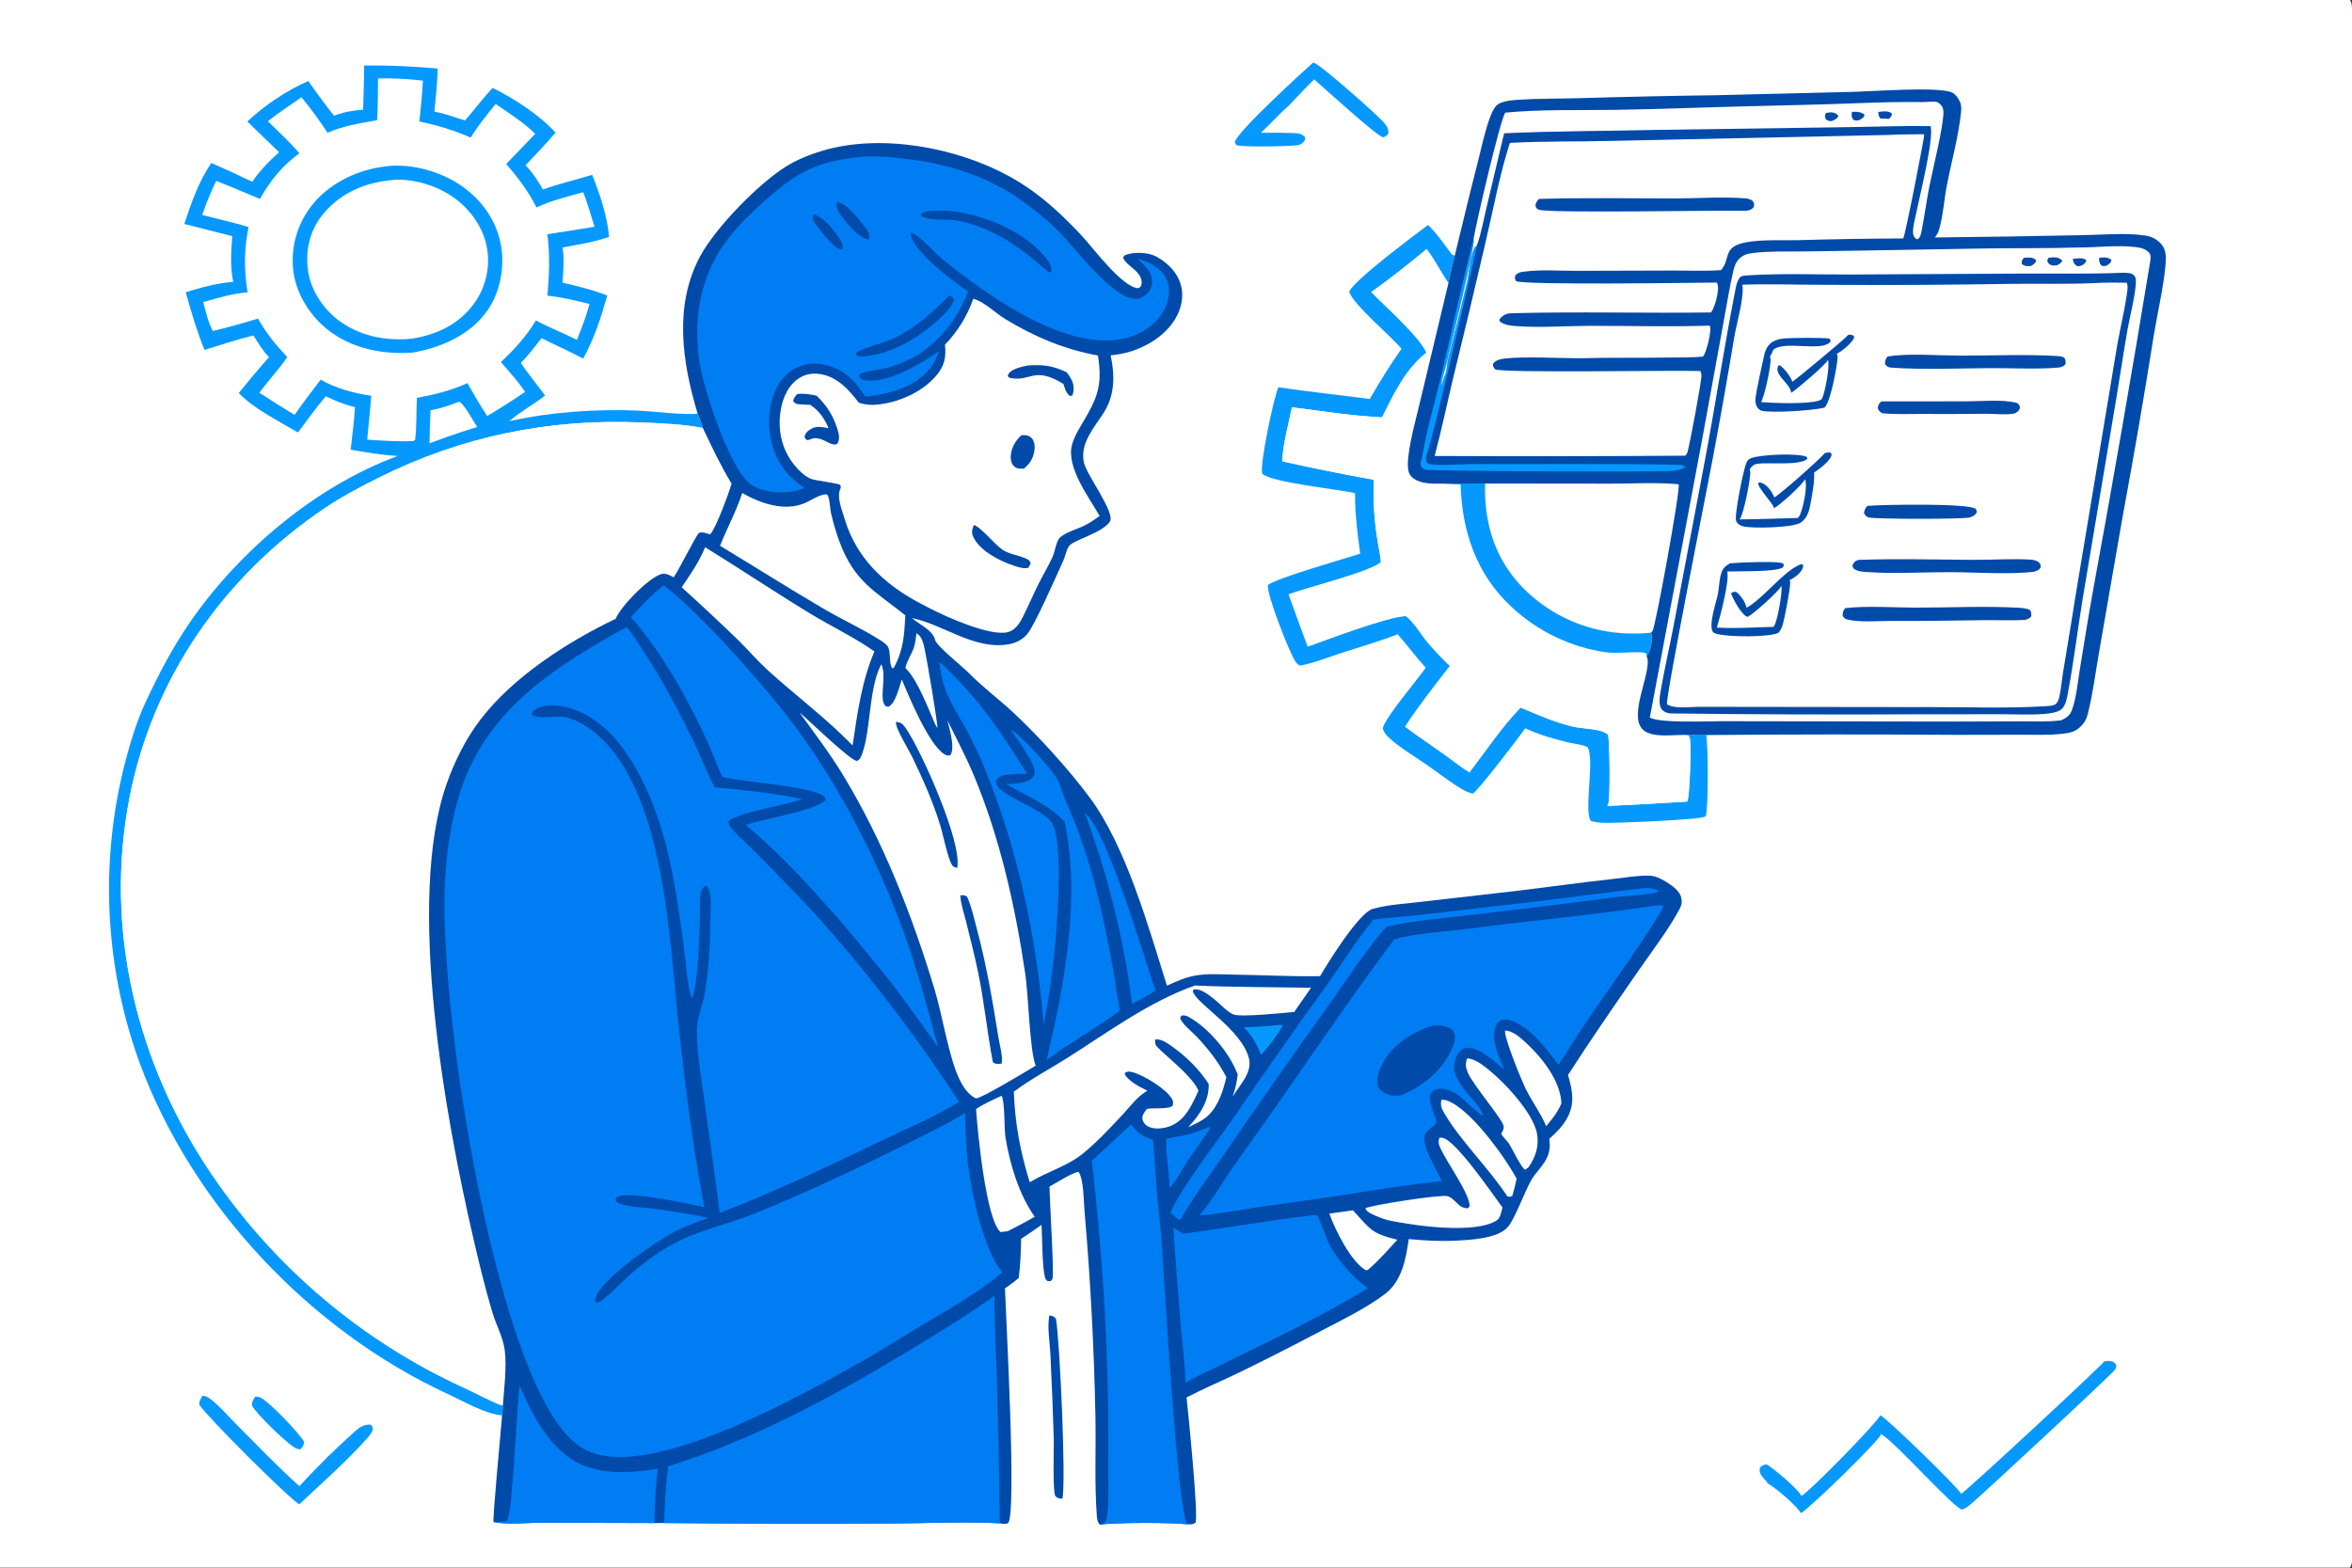 <svg height="1437" width="2155" xmlns:xlink="http://www.w3.org/1999/xlink" xmlns="http://www.w3.org/2000/svg">
	<rect width="100%" height="100%" fill="#333333" stroke="none"/>
	<path d="M0 0L1534.69 0C1535.54 1.344 1535.84 2.508 1535.91 4.092C1536.57 18.507 1536 33.162 1536 47.604L1536.01 132.471L1536.01 391.421L1536.01 865.91L1536 981.169C1536 989.131 1537.19 1015.2 1535.79 1021.39C1535.57 1022.35 1535.21 1023.17 1534.69 1024L0 1024L0 0Z" transform="scale(1.403 1.403)" fill="white"></path>
	<path d="M166.731 912.216C167.794 912.289 168.912 912.395 169.912 912.788C175.112 914.832 195.924 936.512 198.564 941.807C198.474 944.12 197.622 944.85 196.334 946.638C195.518 946.64 194.778 946.604 193.995 946.344C188.919 944.655 166.75 922.985 164.457 917.879C164.523 915.277 165.365 914.358 166.731 912.216Z" transform="scale(1.403 1.403)" fill="#0599FF"></path>
	<path d="M685.301 859.153C687.437 859.706 688.138 859.627 689.591 861.356C692.141 875.586 696.281 968.791 693.816 978.899C693.415 978.886 692.833 978.881 692.408 978.827C691.235 978.679 689.864 978.126 689.204 977.136C687.357 974.367 688.299 944.858 688.188 939.902Q687.314 912.293 685.987 884.702C685.622 876.821 683.772 866.773 685.301 859.153Z" transform="scale(1.403 1.403)" fill="#004AAA"></path>
	<path d="M132.28 911.669C134.291 911.836 135.672 912.486 137.269 913.702C143.56 918.493 149.306 925.335 154.918 930.951C168.282 944.327 181.434 958.112 195.496 970.754Q213.048 951.61 232.459 934.356C234.998 932.112 238.34 930.344 241.777 930.507C243.256 931.555 243.188 931.453 243.53 933.234C242.985 935.914 241.534 937.444 239.808 939.438C226.325 954.589 210.173 968.711 195.416 982.63C186.997 977.154 135.808 926.025 130.108 917.529C130.17 914.902 130.977 913.883 132.28 911.669Z" transform="scale(1.403 1.403)" fill="#0599FF"></path>
	<path d="M857.476 40.912L858.055 41.035C862.051 41.865 899.499 75.041 903.727 80.002C905.565 82.159 906.978 84.267 906.729 87.213C905.461 88.942 905.135 88.974 903.209 89.691C899.412 89.077 864.285 57.179 858.233 51.843C852.499 57.411 847.059 63.256 841.59 69.081C835.265 74.534 829.578 81.021 823.426 86.738C829.91 86.615 836.5 86.652 842.981 86.873C846.709 87 849.646 86.742 852.321 89.61L852.227 91.403C851.24 92.941 850.298 93.865 848.593 94.594C845.961 95.719 810.283 96.157 807.829 94.882C806.671 94.28 806.838 93.868 806.448 92.711C808.267 85.703 849.494 48.054 857.476 40.912Z" transform="scale(1.403 1.403)" fill="#0599FF"></path>
	<path d="M1374.07 889.341C1375.73 888.972 1377.51 888.666 1379.17 889.242C1380.94 889.858 1381.37 890.329 1382.1 891.993C1382 892.843 1381.93 893.532 1381.49 894.289C1379.88 897.086 1297.43 973.497 1288.64 981.127C1286.77 982.744 1283.9 985.381 1281.44 985.957C1277.5 986.877 1238 942.206 1228.81 936.972C1228.65 936.884 1228.49 936.804 1228.33 936.719C1228.31 936.85 1228.3 936.985 1228.26 937.111C1226.73 941.585 1180.65 986.346 1176.12 988.33C1172.7 982.881 1159.84 972.014 1154.27 968.863C1153.91 967.926 1154.12 968.227 1153.5 967.526C1152.18 966.059 1150.54 964.489 1149.72 962.668C1148.84 960.708 1148.96 959.974 1149.77 958.067C1151.18 957.086 1152.02 956.724 1153.74 956.538C1158.17 959.001 1174.49 972.783 1176.45 977.16C1181.52 974.481 1224.9 930.359 1228.02 924.399C1233.37 927.472 1279.05 971.866 1280.72 975.739C1284.14 974.036 1372.55 891.974 1374.07 889.341Z" transform="scale(1.403 1.403)" fill="#0599FF"></path>
	<path d="M932.521 147.006C937.399 150.806 947.687 165.987 948.384 166.381C948.893 166.669 949.508 166.705 950.071 166.867C948.655 172.819 946.901 178.891 945.921 184.92C940.816 177.732 937.058 169.697 931.672 162.712C919.877 172.418 908.064 181.949 895.577 190.765C904.385 199.981 927.088 219.908 931.549 230.307C917.646 241.388 910.352 257.103 902.494 272.663C882.925 271.602 863.169 268.523 843.718 266.069C841.395 277.431 837.834 289.746 837.422 301.335Q867.193 307.977 897.217 313.366C896.586 327.926 897.584 341.638 900.102 355.994C900.336 357.325 902.155 366.881 901.7 367.302C895.092 373.417 853.288 383.911 841.591 388.214Q847.724 405.303 854.062 422.316C866.831 417.681 906.501 402.707 918.014 402.398C923.272 406.075 928.113 414.643 932.399 419.706Q939.216 427.744 946.907 434.949C936.915 447.92 926.555 460.933 917.638 474.674C925.822 480.81 934.327 486.454 942.657 492.381C948.258 496.367 953.772 500.913 959.635 504.475C970.458 490.341 980.684 474.95 993.039 462.138C1004.41 467.03 1015.63 471.914 1027.73 474.738C1033.59 476.105 1045.82 475.82 1050.1 479.853C1051.3 483.35 1051.72 522.185 1050.24 525.405C1050 525.909 1049.93 526.006 1049.67 526.433Q1075.79 525.296 1101.88 523.546C1103.46 521.063 1104.66 486.328 1103.51 482.091C1103.29 481.312 1102.81 480.739 1102.32 480.125C1106.31 479.879 1110.23 479.559 1114.22 480.122C1115.67 486.955 1115.62 525.582 1114.14 532.447C1113.97 533.229 1114.14 532.995 1113.39 533.435C1109.85 535.535 1055.7 537.648 1048.17 537.498C1045.07 537.436 1042.09 537.129 1039.08 536.334C1034.1 530.963 1041.42 497.027 1036.98 488.415C1036.91 488.289 1036.84 488.169 1036.76 488.045C1033.48 486.288 1027.66 485.802 1023.93 484.885C1014.17 482.486 1005.18 479.991 996.082 475.718C992.049 481.536 964.48 517.602 961.747 518.378C959.185 517.775 956.969 516.79 954.713 515.452C946.943 510.844 939.572 504.989 932.128 499.82C924.03 494.197 914.606 488.698 907.345 482.107C905.326 480.274 903.707 478.442 902.988 475.742C904.843 468.154 925.418 444.49 931.042 436.125C924.669 429.132 919.043 421.415 912.76 414.318C900.684 418.985 888.038 422.609 875.718 426.597C866.981 429.425 857.915 433.183 848.887 434.788C847.242 434.055 846.325 432.649 845.413 431.163C841.735 425.175 826.832 387.53 828.096 382.192C832.358 377.934 878.273 364.905 888.279 361.673C886.495 348.394 884.863 335.586 884.924 322.154C873.318 319.402 831.001 315.322 824.264 309.45C822.704 302.512 831.762 260.235 834.812 252.956C854.675 255.863 874.608 258.056 894.517 260.604C901.071 249.445 907.744 238.378 915.258 227.834C908.848 219.863 882.836 198.267 881.145 190.455C884.122 183.13 923.898 153.435 932.521 147.006Z" transform="scale(1.403 1.403)" fill="#0599FF"></path>
	<path d="M895.577 190.765C908.064 181.949 919.877 172.418 931.672 162.712C937.058 169.697 940.816 177.732 945.921 184.92L927.692 261.118C924.882 273.231 921.198 285.748 919.737 298.069C919.354 301.297 918.949 306.876 920.621 309.765C922.52 313.049 926.628 314.651 930.183 315.326C934.393 316.124 938.877 315.96 943.143 315.93Q956.513 315.7 969.884 315.822C969.177 341.314 975.959 364.362 993.868 383.203Q994.724 384.09 995.601 384.956Q996.479 385.822 997.378 386.665Q998.276 387.509 999.195 388.331Q1000.11 389.152 1001.05 389.951Q1001.99 390.749 1002.95 391.524Q1003.91 392.299 1004.89 393.051Q1005.86 393.802 1006.86 394.529Q1007.86 395.256 1008.87 395.958Q1009.88 396.66 1010.91 397.337Q1011.94 398.014 1012.99 398.665Q1014.04 399.317 1015.1 399.942Q1016.16 400.567 1017.24 401.167Q1018.31 401.765 1019.41 402.338Q1020.5 402.91 1021.6 403.455Q1022.71 404 1023.83 404.518Q1024.95 405.036 1026.08 405.526Q1027.21 406.016 1028.35 406.478Q1029.49 406.94 1030.65 407.373Q1031.8 407.807 1032.97 408.212Q1034.13 408.617 1035.3 408.993Q1036.48 409.37 1037.66 409.717Q1038.84 410.064 1040.03 410.382Q1041.22 410.7 1042.42 410.988Q1043.62 411.277 1044.83 411.536Q1046.03 411.795 1047.24 412.024Q1048.45 412.253 1049.67 412.452Q1050.89 412.651 1052.11 412.82Q1053.33 412.989 1054.55 413.128Q1055.78 413.267 1057.01 413.376Q1058.23 413.484 1059.46 413.563Q1060.69 413.641 1061.93 413.689Q1063.16 413.737 1064.39 413.755C1068.96 413.862 1073.68 413.686 1078.23 413.281C1079.65 416.591 1078.08 423.751 1076.52 427.025C1076.23 427.639 1075.81 427.988 1075.31 428.43C1075.37 428.555 1075.44 428.678 1075.49 428.806C1079.66 439.124 1060.17 471.528 1075.75 478.476C1083.32 481.852 1094.14 479.628 1102.32 480.125C1102.81 480.739 1103.29 481.312 1103.51 482.091C1104.66 486.328 1103.46 521.063 1101.88 523.546Q1075.79 525.296 1049.67 526.433C1049.93 526.006 1050 525.909 1050.24 525.405C1051.72 522.185 1051.3 483.35 1050.1 479.853C1045.82 475.82 1033.59 476.105 1027.73 474.738C1015.63 471.914 1004.41 467.03 993.039 462.138C980.684 474.95 970.458 490.341 959.635 504.475C953.772 500.913 948.258 496.367 942.657 492.381C934.327 486.454 925.822 480.81 917.638 474.674C926.555 460.933 936.915 447.92 946.907 434.949Q939.216 427.744 932.399 419.706C928.113 414.643 923.272 406.075 918.014 402.398C906.501 402.707 866.831 417.681 854.062 422.316Q847.724 405.303 841.591 388.214C853.288 383.911 895.092 373.417 901.7 367.302C902.155 366.881 900.336 357.325 900.102 355.994C897.584 341.638 896.586 327.926 897.217 313.366Q867.193 307.977 837.422 301.335C837.834 289.746 841.395 277.431 843.718 266.069C863.169 268.523 882.925 271.602 902.494 272.663C910.352 257.103 917.646 241.388 931.549 230.307C927.088 219.908 904.385 199.981 895.577 190.765Z" transform="scale(1.403 1.403)" fill="white"></path>
	<path d="M943.143 315.93Q956.513 315.7 969.884 315.822C969.177 341.314 975.959 364.362 993.868 383.203Q994.724 384.09 995.601 384.956Q996.479 385.822 997.378 386.665Q998.276 387.509 999.195 388.331Q1000.11 389.152 1001.05 389.951Q1001.99 390.749 1002.95 391.524Q1003.91 392.299 1004.89 393.051Q1005.86 393.802 1006.86 394.529Q1007.86 395.256 1008.87 395.958Q1009.88 396.66 1010.91 397.337Q1011.94 398.014 1012.99 398.665Q1014.04 399.317 1015.1 399.942Q1016.16 400.567 1017.24 401.167Q1018.31 401.765 1019.41 402.338Q1020.5 402.91 1021.6 403.455Q1022.71 404 1023.83 404.518Q1024.95 405.036 1026.08 405.526Q1027.21 406.016 1028.35 406.478Q1029.49 406.94 1030.65 407.373Q1031.8 407.807 1032.97 408.212Q1034.13 408.617 1035.3 408.993Q1036.48 409.37 1037.66 409.717Q1038.84 410.064 1040.03 410.382Q1041.22 410.7 1042.42 410.988Q1043.62 411.277 1044.83 411.536Q1046.03 411.795 1047.24 412.024Q1048.45 412.253 1049.67 412.452Q1050.89 412.651 1052.11 412.82Q1053.33 412.989 1054.55 413.128Q1055.78 413.267 1057.01 413.376Q1058.23 413.484 1059.46 413.563Q1060.69 413.641 1061.93 413.689Q1063.16 413.737 1064.39 413.755C1068.96 413.862 1073.68 413.686 1078.23 413.281C1079.65 416.591 1078.08 423.751 1076.52 427.025C1076.23 427.639 1075.81 427.988 1075.31 428.43C1075.28 427.635 1075.36 426.821 1074.39 426.519C1070.25 425.24 1055.32 427.047 1049.2 426.13Q1047.02 425.822 1044.85 425.431Q1042.69 425.039 1040.54 424.564Q1038.39 424.089 1036.26 423.532Q1034.13 422.975 1032.02 422.336Q1029.92 421.698 1027.83 420.978Q1025.75 420.259 1023.7 419.46Q1021.65 418.661 1019.63 417.783Q1017.61 416.906 1015.63 415.951Q1013.65 414.997 1011.7 413.966Q1009.75 412.936 1007.85 411.832Q1005.95 410.727 1004.09 409.55Q1002.22 408.373 1000.41 407.126Q998.597 405.878 996.832 404.561Q995.068 403.245 993.355 401.861Q991.643 400.477 989.985 399.029Q988.327 397.58 986.726 396.069C964.032 374.78 954.762 346.953 953.843 316.454C950.252 316.475 946.72 316.222 943.143 315.93Z" transform="scale(1.403 1.403)" fill="#0599FF"></path>
	<path d="M237.82 42.743C254 42.641 269.784 43.309 285.883 44.755C285.598 54.19 284.629 63.531 283.697 72.918C290.341 74.059 297.153 76.698 303.619 78.682C309.894 71.783 315.184 64.091 321.788 57.45C335.757 64.31 352.322 75.077 362.78 86.629C356.544 93.992 349.747 100.947 343.183 108.019C347.89 112.56 351.267 118.116 354.542 123.718C365.082 120.096 376.056 117.407 386.735 114.191C391.839 127.027 396.506 140.891 397.79 154.71C388.152 158.174 377.501 159.691 367.466 161.677C368.518 169.331 367.846 176.935 367.373 184.607C377.203 186.956 387.173 189.261 396.57 193.047C392.5 207.331 388.083 221.226 380.799 234.245C371.968 229.408 362.651 225.437 353.658 220.892C349.31 226.416 345.063 232.04 340.135 237.067C344.955 244.415 350.806 251.175 355.941 258.334C348.493 264.346 339.819 268.739 332.608 275.115C359.664 269.069 388.994 267.052 416.71 268.21C426.544 268.621 447.298 271.337 455.593 270.124C456.776 273.257 457.97 276.38 458.995 279.569C446.028 277.046 432.05 276.529 418.878 275.96C358.452 273.354 301.121 285.074 246.979 312.224C235.245 318.108 223.385 324.357 212.479 331.684C146.258 376.17 99.591 442.958 84.449 521.782C67.916 607.837 89.613 695.477 138.413 767.298Q140.325 770.116 142.284 772.9Q144.243 775.685 146.25 778.436Q148.256 781.187 150.309 783.903Q152.362 786.62 154.461 789.301Q156.56 791.982 158.704 794.627Q160.848 797.272 163.037 799.88Q165.226 802.488 167.459 805.058Q169.692 807.629 171.968 810.161Q174.245 812.693 176.564 815.185Q178.883 817.678 181.244 820.131Q183.605 822.584 186.008 824.997Q188.411 827.409 190.854 829.78Q193.297 832.151 195.781 834.481Q198.264 836.81 200.787 839.096Q203.309 841.383 205.871 843.626Q208.432 845.87 211.031 848.069Q213.63 850.268 216.266 852.423Q218.902 854.578 221.574 856.688Q224.247 858.797 226.954 860.861Q229.662 862.925 232.405 864.942Q235.147 866.96 237.924 868.93Q240.701 870.901 243.51 872.823Q246.32 874.746 249.162 876.621Q252.004 878.496 254.877 880.322Q257.751 882.148 260.655 883.925Q263.559 885.702 266.493 887.429Q269.427 889.156 272.39 890.833Q275.353 892.51 278.344 894.136Q281.335 895.762 284.353 897.337Q287.372 898.912 290.416 900.436Q293.461 901.959 296.531 903.431Q299.601 904.902 302.696 906.321C306.842 908.19 324.636 917.297 327.262 917.774C327.577 917.832 328.153 917.81 328.435 917.809C328.281 920.038 328.222 922.322 327.873 924.528C316.695 923.496 303.108 915.483 292.955 910.806C202.554 869.16 125.408 787.35 90.996 693.756Q89.934 690.819 88.927 687.862Q87.92 684.906 86.969 681.93Q86.018 678.955 85.123 675.963Q84.228 672.97 83.389 669.961Q82.55 666.953 81.769 663.929Q80.987 660.905 80.262 657.866Q79.537 654.828 78.87 651.777Q78.202 648.725 77.592 645.662Q76.982 642.599 76.43 639.524Q75.877 636.45 75.383 633.366Q74.889 630.282 74.452 627.189Q74.016 624.096 73.638 620.995Q73.26 617.895 72.941 614.788Q72.621 611.681 72.36 608.568Q72.099 605.455 71.896 602.339Q71.694 599.222 71.55 596.101Q71.406 592.981 71.321 589.859Q71.236 586.736 71.209 583.613Q71.183 580.49 71.215 577.366Q71.248 574.243 71.339 571.121Q71.43 567.998 71.58 564.878Q71.729 561.759 71.938 558.642Q72.146 555.525 72.413 552.413Q72.68 549.301 73.006 546.195Q73.332 543.088 73.716 539.988Q74.1 536.889 74.542 533.797Q74.984 530.705 75.484 527.621Q75.984 524.538 76.543 521.465Q77.101 518.392 77.717 515.33Q78.332 512.267 79.006 509.217Q79.679 506.167 80.41 503.13Q81.141 500.094 81.928 497.071C85.37 484.102 89.308 471.12 94.965 458.923C103.298 440.959 112.606 423.117 123.835 406.789C156.124 359.838 206.102 317.625 259.733 297.844C249.416 297.207 239.19 295.562 229.028 293.729C229.965 284.429 231.278 275.295 231.824 265.939C225.083 264.358 218.98 261.841 212.772 258.857C206.366 266.363 200.526 274.614 194.586 282.499C181.808 274.95 166.371 267.317 155.912 256.801Q165.515 244.763 175.725 233.235C171.556 229.257 168.634 223.882 165.458 219.102C154.768 221.696 144.086 225.391 133.538 228.557C128.567 216.25 124.812 203.639 121.266 190.867C131.267 187.831 141.866 184.826 152.326 184.141C150.167 174.033 150.966 164.449 151.67 154.256L120.367 146.289C125.071 131.947 129.589 119.133 137.949 106.44Q151.495 112.305 164.778 118.745C169.771 111.259 175.641 105.379 182.287 99.396Q171.829 89.472 161.534 79.379C172.792 68.728 187.163 59.153 201.33 52.915Q209.407 64.496 218.117 75.608C224.428 73.21 230.431 72.093 237.138 71.611Q237.657 57.181 237.82 42.743Z" transform="scale(1.403 1.403)" fill="#0599FF"></path>
	<path d="M299.404 262.55L299.983 262.494C303.337 264.096 309.127 275.264 311.63 278.9Q301.535 281.993 291.575 285.495L280.496 289.547C280.525 282.36 280.855 275.188 281.164 268.008C287.531 266.902 293.397 264.849 299.404 262.55Z" transform="scale(1.403 1.403)" fill="white"></path>
	<path d="M246.918 51.191Q261.586 50.941 276.156 52.658C275.842 61.542 274.657 70.527 273.85 79.386C285.536 81.767 296.496 85.091 307.414 89.886C312.133 82.107 317.939 74.96 323.697 67.941C332.53 73.99 341.859 79.902 349.54 87.4L330.574 107.112C338.378 116.13 344.981 124.795 350.354 135.517C359.822 131.023 370.763 128.387 380.838 125.576C383.831 132.868 385.777 140.612 388.27 148.092Q372.882 150.658 357.454 152.973C359.241 166.832 358.654 179.242 357.49 193.083C366.538 194.121 376.122 196.281 384.934 198.568C382.939 206.607 379.761 214.279 376.765 221.984C367.949 217.517 358.715 214.039 349.993 209.3C343.621 219.761 336.009 228.117 327.134 236.487C332.535 242.808 338.349 249.047 342.91 256.006C334.791 261.5 326.635 266.729 318.195 271.725C313.485 264.876 309.446 257.458 305.291 250.266C294.273 255.138 284.115 257.7 272.304 259.873C271.721 268.934 272.209 278.25 271.14 287.227L270.001 288.103C259.958 288.528 249.851 287.842 239.835 287.174C240.615 277.606 241.821 268.079 242.412 258.496C231.167 256.889 219.314 253.67 209.426 247.976C203.601 255.537 197.872 263.112 192.421 270.952C184.596 266.385 177.017 261.473 169.422 256.539C175.185 248.53 182.065 241.404 187.608 233.24C180.209 225.459 173.702 217.485 168.501 208.092Q153.887 212.601 139.027 216.214C135.816 210.258 134.462 203.8 132.721 197.308C142.104 194.692 151.936 191.68 161.674 190.969C159.35 176.025 159.327 163.22 162.315 148.342C152.405 145.162 142.109 143.115 132.057 140.397Q135.949 129.013 141.168 118.173C150.755 121.889 160.223 125.996 169.723 129.934C176.756 117.708 184.099 108.507 195.521 100.127C189.126 92.581 181.919 86.164 174.943 79.192C181.857 73.598 189.603 68.68 196.891 63.571C202.984 70.896 208.677 78.764 213.898 86.725C223.922 82.205 235.553 80.434 246.279 78.528C246.85 69.463 246.743 60.276 246.918 51.191Z" transform="scale(1.403 1.403)" fill="white"></path>
	<path d="M249.485 109.013C266.63 105.933 287.352 111.627 301.366 121.382C314.753 130.7 324.402 144.25 327.202 160.509C329.702 175.025 326.552 191.326 317.927 203.355C306.762 218.928 287.816 227.21 269.416 230.295C250.537 231.674 230.926 227.967 215.464 216.482C203.266 207.422 193.826 192.995 191.653 177.832Q191.463 176.417 191.343 174.995Q191.223 173.573 191.173 172.147Q191.123 170.72 191.143 169.293Q191.163 167.866 191.254 166.442Q191.344 165.018 191.504 163.599Q191.665 162.181 191.894 160.773Q192.124 159.364 192.423 157.968Q192.722 156.573 193.089 155.194Q193.456 153.815 193.891 152.455Q194.326 151.096 194.827 149.759Q195.327 148.423 195.893 147.113Q196.46 145.803 197.089 144.522Q197.719 143.241 198.411 141.993Q199.103 140.745 199.856 139.532Q200.608 138.32 201.42 137.146Q202.231 135.972 203.099 134.839C213.97 120.5 231.901 111.493 249.485 109.013Z" transform="scale(1.403 1.403)" fill="#0599FF"></path>
	<path d="M252.391 118.05C266.893 115.525 284.331 120.546 296.144 128.914C307.26 136.787 315.946 148.942 318.124 162.555Q318.31 163.719 318.439 164.89Q318.568 166.061 318.639 167.238Q318.711 168.414 318.724 169.592Q318.737 170.771 318.692 171.949Q318.647 173.126 318.544 174.3Q318.441 175.474 318.281 176.642Q318.12 177.809 317.902 178.967Q317.684 180.125 317.41 181.271Q317.135 182.417 316.804 183.548Q316.474 184.68 316.088 185.793Q315.702 186.906 315.261 188Q314.821 189.093 314.327 190.163Q313.834 191.233 313.288 192.277Q312.742 193.322 312.146 194.338Q311.549 195.354 310.903 196.34Q310.258 197.325 309.564 198.278C299.792 211.789 285.396 218.544 269.296 221.154C252.199 223.031 234.244 219.456 220.462 208.748C210.25 200.813 202.61 188.778 201.032 175.82C199.511 163.34 202.383 150.801 210.191 140.865C220.722 127.465 235.698 120.174 252.391 118.05Z" transform="scale(1.403 1.403)" fill="white"></path>
	<path d="M328.435 917.809C328.153 917.81 327.577 917.832 327.262 917.774C324.636 917.297 306.842 908.19 302.696 906.321Q299.601 904.902 296.531 903.431Q293.461 901.959 290.416 900.436Q287.372 898.912 284.353 897.337Q281.335 895.762 278.344 894.136Q275.353 892.51 272.39 890.833Q269.427 889.156 266.493 887.429Q263.559 885.702 260.655 883.925Q257.751 882.148 254.877 880.322Q252.004 878.496 249.162 876.621Q246.32 874.746 243.51 872.823Q240.701 870.901 237.924 868.93Q235.148 866.96 232.405 864.942Q229.662 862.925 226.954 860.861Q224.247 858.797 221.574 856.688Q218.902 854.578 216.266 852.423Q213.63 850.268 211.031 848.069Q208.432 845.87 205.871 843.626Q203.309 841.383 200.787 839.096Q198.264 836.81 195.781 834.481Q193.297 832.151 190.854 829.78Q188.411 827.409 186.008 824.997Q183.605 822.584 181.244 820.131Q178.883 817.678 176.564 815.185Q174.245 812.693 171.968 810.161Q169.692 807.629 167.459 805.058Q165.226 802.488 163.037 799.88Q160.848 797.272 158.704 794.627Q156.56 791.982 154.461 789.301Q152.362 786.62 150.309 783.903Q148.256 781.187 146.25 778.436Q144.243 775.685 142.284 772.9Q140.325 770.116 138.413 767.298C89.613 695.477 67.916 607.837 84.449 521.782C99.591 442.958 146.258 376.17 212.479 331.684C223.385 324.357 235.245 318.108 246.979 312.224C301.121 285.074 358.452 273.354 418.878 275.96C432.05 276.529 446.028 277.046 458.995 279.569C464.846 291.908 470.662 304.205 477.756 315.895C476.042 321.884 467.451 345.499 463.662 349.094C461.214 348.309 458.979 347.255 456.434 348.105C454.166 350.374 443.761 371.584 439.973 377.067C437.093 375.667 434.453 373.936 431.197 375.193C422.514 378.547 405.707 395.713 402.057 404.193C370.523 419.28 334.883 442.221 313.486 470.384C304.156 482.665 296.784 497.46 291.687 511.983C264.917 588.268 290.89 730.073 309.091 808.734C312.847 824.966 316.792 841.307 321.559 857.272C323.939 865.245 328.621 873.768 329.627 881.957C331.045 893.488 329.217 906.197 328.435 917.809Z" transform="scale(1.403 1.403)" fill="white"></path>
	<path d="M950.071 166.867C955.061 146.367 959.957 125.833 965.207 105.399C967.678 95.786 969.722 85.393 973.279 76.133C974.291 73.498 976.016 69.366 978.569 67.921C982.165 65.884 987.237 65.465 991.268 65.188C1004.4 64.286 1017.74 64.478 1030.91 64.142Q1075.85 62.785 1120.81 62.195L1210.5 59.989C1224 59.637 1262.82 56.661 1273.83 60.033C1276.63 60.888 1278.85 63.927 1279.97 66.498C1280.84 68.497 1280.96 70.499 1280.74 72.639C1279.11 89.122 1274.28 105.984 1271.17 122.31C1269.67 130.187 1268.51 145.303 1265.49 152.212C1265.05 153.224 1264.51 153.902 1263.81 154.728C1263.71 154.85 1263.62 154.98 1263.53 155.106Q1311.38 154.637 1359.23 153.613C1372.73 153.448 1387.6 151.9 1400.9 153.843C1404.77 154.409 1407.98 155.905 1410.75 158.69C1413.8 161.755 1414.53 165.541 1414.42 169.708C1414.11 181.637 1408.74 205.712 1406.61 218.662Q1397.18 278.346 1386.14 337.752L1370.85 425.797C1368.47 439.255 1366.77 453.479 1363.37 466.698C1362.52 469.992 1361.04 472.47 1358.55 474.793C1354.92 478.18 1351.49 478.758 1346.71 479.303C1337.97 480.3 1328.89 479.896 1320.1 479.919L1277.3 480.003Q1195.76 479.406 1114.22 480.122C1110.23 479.559 1106.31 479.879 1102.32 480.125C1094.14 479.628 1083.32 481.852 1075.75 478.476C1060.17 471.528 1079.66 439.124 1075.49 428.806C1075.44 428.678 1075.37 428.555 1075.31 428.43C1075.81 427.988 1076.23 427.639 1076.52 427.025C1078.08 423.751 1079.65 416.591 1078.23 413.281C1073.68 413.686 1068.96 413.862 1064.39 413.755Q1063.16 413.737 1061.93 413.689Q1060.69 413.641 1059.46 413.563Q1058.23 413.484 1057.01 413.376Q1055.78 413.267 1054.55 413.128Q1053.33 412.989 1052.11 412.82Q1050.89 412.651 1049.67 412.452Q1048.45 412.253 1047.24 412.024Q1046.03 411.795 1044.83 411.536Q1043.62 411.277 1042.42 410.988Q1041.22 410.7 1040.03 410.382Q1038.84 410.064 1037.66 409.717Q1036.48 409.37 1035.3 408.993Q1034.13 408.617 1032.97 408.212Q1031.8 407.807 1030.65 407.373Q1029.49 406.94 1028.35 406.478Q1027.21 406.016 1026.08 405.526Q1024.95 405.036 1023.83 404.518Q1022.71 404 1021.6 403.455Q1020.5 402.91 1019.41 402.338Q1018.31 401.765 1017.24 401.166Q1016.16 400.567 1015.1 399.942Q1014.04 399.317 1012.99 398.665Q1011.94 398.014 1010.91 397.337Q1009.88 396.66 1008.87 395.958Q1007.86 395.256 1006.86 394.529Q1005.86 393.802 1004.89 393.051Q1003.91 392.299 1002.95 391.524Q1001.99 390.749 1001.05 389.951Q1000.11 389.152 999.195 388.331Q998.276 387.509 997.378 386.665Q996.479 385.822 995.601 384.956Q994.724 384.09 993.868 383.203C975.959 364.362 969.177 341.314 969.884 315.822Q956.513 315.7 943.143 315.93C938.877 315.96 934.393 316.124 930.183 315.326C926.628 314.651 922.52 313.049 920.621 309.765C918.949 306.876 919.354 301.297 919.737 298.069C921.198 285.748 924.882 273.231 927.692 261.118L945.921 184.92C946.901 178.891 948.655 172.819 950.071 166.867Z" transform="scale(1.403 1.403)" fill="#004AAA"></path>
	<path d="M962.329 155.972C962.368 156.153 962.413 156.333 962.445 156.515C963.262 161.167 947.032 227.315 944.429 238.457C943.843 240.968 940.834 249.737 941.553 251.885C942.088 249.241 942.745 247.002 943.781 244.504C944.952 241.683 944.852 237.974 945.611 234.863C949.764 217.843 954.22 200.853 958.123 183.778C959.702 176.875 959.952 168.222 962.927 161.838C963.097 161.472 964.119 160.734 964.46 160.418C962.318 172.468 933.763 295.285 931.212 298.006C931.362 300.35 930.985 301.174 932.728 302.837C937.705 304.548 954.007 303.138 960.195 303.165C972.558 303.22 1096.86 302.682 1099.06 303.972C1099.61 304.294 1099.9 304.932 1100.32 305.413L1100.91 304.897L1100.31 304.33L1100.22 305.578C1097.05 307.007 1093.76 307.553 1090.31 307.71C1078.28 308.259 934.092 307.901 930.865 306.77C929.82 306.405 928.968 305.74 928.17 304.994C927.627 303.165 927.592 302.346 928.273 300.533C928.309 300.436 928.379 300.355 928.432 300.266C931.278 282.089 936.859 263.804 941.088 245.855C948.145 215.91 954.592 185.748 962.329 155.972Z" transform="scale(1.403 1.403)" fill="#0599FF"></path>
	<path d="M962.329 155.972C964.241 144.682 979.316 79.927 982.988 73.574C1006.6 71.312 1031.06 72.112 1054.79 71.749C1084.43 71.297 1114.07 70.057 1143.71 69.348C1166.34 68.806 1189.02 68.324 1211.65 67.457C1226.18 66.9 1240.58 66.448 1255.13 66.675C1258.03 66.72 1261.1 66.26 1263.95 66.454C1265.15 66.536 1266 67.118 1266.87 67.894C1268.49 69.344 1269.13 70.842 1269.18 73C1269.4 81.841 1262.17 110.789 1260.06 121.386C1258.07 131.418 1256.75 141.611 1254.78 151.597C1254.51 152.965 1254.01 154.66 1253.08 155.724C1252.65 156.222 1252.12 156.148 1251.5 156.25C1250.1 154.781 1249.42 154.174 1249.32 152.002C1249.11 147.867 1250.75 142.577 1251.56 138.463C1253.62 128.105 1263.16 90.279 1260.76 82.35C1240.41 82.131 1220.06 82.918 1199.72 83.151L1083.75 84.814C1049.95 85.61 1016.04 85.522 982.264 87.056L970.932 134.891C968.945 143.247 967.361 152.349 964.46 160.418C964.119 160.734 963.097 161.472 962.927 161.838C959.952 168.222 959.702 176.875 958.123 183.778C954.22 200.853 949.764 217.843 945.611 234.863C944.852 237.974 944.952 241.683 943.781 244.504C942.745 247.002 942.088 249.241 941.553 251.885C940.834 249.737 943.843 240.968 944.429 238.457C947.032 227.315 963.262 161.167 962.445 156.515C962.413 156.333 962.368 156.153 962.329 155.972Z" transform="scale(1.403 1.403)" fill="white"></path>
	<path d="M1226.65 73.141C1229.75 72.71 1232.97 72.185 1235.58 74.127C1235.46 75.918 1234.81 76.299 1233.67 77.644Q1230.9 77.629 1228.13 77.45C1226.66 75.882 1226.87 75.227 1226.65 73.141Z" transform="scale(1.403 1.403)" fill="#004AAA"></path>
	<path d="M1209.4 73.141C1210.34 73.036 1211.31 72.945 1212.26 73.019C1214.27 73.175 1216.22 73.512 1217.65 75.021C1217.17 76.839 1216.65 76.885 1215.16 77.939C1215.03 78.022 1214.91 78.13 1214.77 78.188C1212.94 78.935 1211.99 78.948 1210.24 78.21C1209.03 76.014 1209.13 75.665 1209.4 73.141Z" transform="scale(1.403 1.403)" fill="#004AAA"></path>
	<path d="M1192.34 73.891C1193.5 73.664 1195.09 73.246 1196.26 73.395C1198.31 73.657 1199.36 74.182 1200.61 75.746C1199.68 77.407 1199.28 77.513 1197.66 78.395C1197.25 78.683 1197.11 78.816 1196.57 78.968C1194.83 79.459 1193.87 78.82 1192.44 77.988C1191.57 75.946 1191.73 75.905 1192.34 73.891Z" transform="scale(1.403 1.403)" fill="#004AAA"></path>
	<path d="M969.884 315.822L1051.85 315.913C1066.43 315.909 1081.78 314.943 1096.26 316.316C1097.41 320.551 1081.3 408.622 1079.21 412.135C1078.99 412.51 1078.5 412.991 1078.23 413.281C1073.68 413.686 1068.96 413.862 1064.39 413.755Q1063.16 413.737 1061.93 413.689Q1060.69 413.641 1059.46 413.563Q1058.23 413.484 1057.01 413.376Q1055.78 413.267 1054.55 413.128Q1053.33 412.989 1052.11 412.82Q1050.89 412.651 1049.67 412.452Q1048.45 412.253 1047.24 412.024Q1046.03 411.795 1044.83 411.536Q1043.62 411.277 1042.42 410.988Q1041.22 410.7 1040.03 410.382Q1038.84 410.064 1037.66 409.717Q1036.48 409.37 1035.3 408.993Q1034.13 408.617 1032.97 408.212Q1031.8 407.807 1030.65 407.373Q1029.49 406.94 1028.35 406.478Q1027.21 406.016 1026.08 405.526Q1024.95 405.036 1023.83 404.518Q1022.71 404 1021.6 403.455Q1020.5 402.91 1019.41 402.338Q1018.31 401.765 1017.24 401.166Q1016.16 400.567 1015.1 399.942Q1014.04 399.317 1012.99 398.665Q1011.94 398.014 1010.91 397.337Q1009.88 396.66 1008.87 395.958Q1007.86 395.256 1006.86 394.529Q1005.86 393.802 1004.89 393.051Q1003.91 392.299 1002.95 391.524Q1001.99 390.749 1001.05 389.951Q1000.11 389.152 999.195 388.331Q998.276 387.509 997.378 386.665Q996.479 385.822 995.601 384.956Q994.724 384.09 993.868 383.203C975.959 364.362 969.177 341.314 969.884 315.822Z" transform="scale(1.403 1.403)" fill="white"></path>
	<path d="M1233.26 88.147C1240.89 87.697 1248.64 87.81 1256.3 87.669C1256.4 87.962 1256.51 88.252 1256.59 88.549C1256.77 89.162 1244.45 153.19 1242.9 155.735Q1208.42 155.881 1173.95 156.874C1163.09 157.119 1151.19 156.348 1140.54 158.217C1125.08 160.928 1130.03 168.681 1124.56 175.669C1124.36 175.928 1124.14 176.173 1123.93 176.425C1113.41 177.207 1102.45 176.669 1091.86 176.709L1029.05 176.888C1018.19 176.902 1006.3 176.005 995.546 177.395C992.912 177.735 991.733 177.857 989.755 179.648C989.133 181.709 989.131 181.705 990.05 183.652C996.638 186.345 1106.01 184.684 1121.25 184.563C1121.59 185.347 1121.85 186.142 1121.95 186.999C1122.41 191.064 1119.87 200.827 1117.44 204.09C1074.07 204.682 1030.48 203.44 987.15 204.598C983.912 204.685 981.786 205.707 979.608 208.081C979.056 208.684 979.309 209.106 979.354 209.887C982.315 212.298 986.284 212.702 989.972 212.997C1005.1 214.208 1022.49 212.868 1037.92 212.837C1064.08 212.785 1090.39 213.569 1116.53 212.697C1116.63 213.001 1116.82 213.47 1116.87 213.814C1117.4 217.616 1114.55 229.727 1112.2 232.909C1104.89 233.62 1097.26 233.408 1089.91 233.532C1070.29 233.863 1050.68 233.482 1031.06 233.998C1017.17 233.997 996.452 232.727 983.159 234.128C980.124 234.448 977.03 235.054 975.04 237.545C974.931 239.648 975.205 239.661 976.443 241.251C982.004 243.791 1093.78 241.699 1110.44 242.361C1110.78 243.134 1111.1 244.064 1111.16 244.909C1111.38 248.533 1103.5 290.256 1102.1 295.125C1101.82 296.065 1101.23 296.897 1100.62 297.647Q1018.77 298.23 936.918 297.835C941.335 281.242 944.818 264.47 948.787 247.775Q959.886 202.637 970.362 157.351C975.318 136.167 979.384 114.04 986.025 93.354C1008 92.087 1030.1 92.606 1052.1 92.044L1233.26 88.147Z" transform="scale(1.403 1.403)" fill="white"></path>
	<path d="M1005.03 129.933C1034.34 129.051 1063.83 129.625 1093.17 129.624C1108.45 129.624 1124.64 128.371 1139.8 129.564C1141.78 129.72 1143.05 130.13 1144.68 131.28C1145.7 133.159 1145.66 133.249 1145.27 135.36C1143.54 137.128 1143.02 137.129 1140.56 137.66C1123.05 137.241 1011.23 139.389 1004.98 136.992C1003.48 136.415 1003.38 135.953 1002.72 134.593C1002.93 132.387 1003.57 131.568 1005.03 129.933Z" transform="scale(1.403 1.403)" fill="#004AAA"></path>
	<path d="M1356.99 161.664C1369.3 161.715 1382.51 159.932 1394.69 161.385C1398.21 161.804 1401.61 162.635 1403.89 165.553C1404.73 167.588 1404.49 168.94 1404.16 171.044Q1386.3 280.075 1366.34 388.739C1363.39 405.086 1360.88 421.541 1358.15 437.929C1356.76 446.319 1356.02 455.654 1353.14 463.637C1351.76 467.476 1349.52 468.826 1346.06 470.5C1337.39 471.624 1328.12 471.147 1319.39 471.174L1277.56 471.307L1124.06 471.077C1115.99 471.055 1083.23 472.495 1077.44 468.636L1111.42 288.061L1125.96 208.349C1127.93 197.94 1129.49 187.373 1131.95 177.068C1132.66 174.086 1133.47 171.439 1135.69 169.183C1138.52 166.301 1141.21 165.699 1145.03 165.234C1155.48 163.964 1166.32 164.331 1176.83 164.253L1214.8 163.706L1296.95 162.275C1316.95 162.015 1336.99 162.256 1356.99 161.664Z" transform="scale(1.403 1.403)" fill="white"></path>
	<path d="M1353.64 169.165Q1354.39 169.038 1355.14 168.937C1357.54 168.619 1360.45 168.321 1362.47 169.869C1362.19 171.689 1361.72 171.757 1360.36 172.919C1358.62 173.906 1358.28 173.85 1356.36 173.79C1354.16 172.071 1354.22 171.92 1353.64 169.165Z" transform="scale(1.403 1.403)" fill="#004AAA"></path>
	<path d="M1370.84 168.415C1371.58 168.315 1372.32 168.219 1373.07 168.174C1375.26 168.044 1377.17 168.275 1378.85 169.735C1378.71 171.599 1378.07 171.712 1376.71 172.918C1376.56 173.02 1376.43 173.143 1376.27 173.223C1374.74 173.987 1373.91 173.962 1372.35 173.471C1370.95 171.737 1370.84 170.607 1370.84 168.415Z" transform="scale(1.403 1.403)" fill="#004AAA"></path>
	<path d="M1337.76 168.415C1339.16 168.239 1340.7 167.983 1342.11 168.1C1344.11 168.266 1345.58 168.809 1346.82 170.368C1345.82 172.035 1345.13 172.265 1343.47 173.206C1342.37 173.408 1341.01 173.604 1339.9 173.285C1338.02 172.74 1337.62 171.917 1336.92 170.221L1337.76 168.415Z" transform="scale(1.403 1.403)" fill="#004AAA"></path>
	<path d="M1321.64 168.416C1323.38 168.277 1325.26 168.028 1326.97 168.457C1328.58 168.863 1328.97 168.987 1329.8 170.373C1329.12 172.103 1328.03 172.682 1326.51 173.668C1324.02 174.106 1322.44 173.871 1320.37 172.598C1320.08 170.338 1320.43 170.248 1321.64 168.416Z" transform="scale(1.403 1.403)" fill="#004AAA"></path>
	<path d="M1386.35 178.169C1388.32 178.218 1391.32 178.129 1392.96 179.312C1394.27 180.248 1394.71 181.312 1394.82 182.882C1395.31 189.679 1390.82 207.168 1389.5 214.69C1386.83 229.85 1384.6 245.112 1382.06 260.298L1360.09 391.247C1356.71 411.901 1354.21 432.949 1350.32 453.479C1349.76 456.484 1348.86 460.754 1346.62 462.987C1344.25 465.344 1338.33 466.078 1335.13 466.33C1325.78 467.066 1316.03 466.528 1306.65 466.536L1251.88 466.579Q1171.47 467.004 1091.06 466.018C1089.55 465.845 1088.22 465.61 1086.91 464.79C1085.36 463.823 1084.48 462.615 1084.09 460.828C1083.53 458.293 1083.85 455.276 1084.27 452.737C1086.75 438.044 1090.16 423.402 1092.96 408.749L1112.93 303.296C1120.13 265.261 1125.91 226.889 1133.37 188.929C1133.92 186.121 1134.52 183.643 1136.13 181.234C1137.6 180.046 1139.12 180.016 1140.93 179.897C1163.21 178.448 1186.27 179.372 1208.62 179.308L1320.81 178.703C1342.62 178.597 1364.55 179.064 1386.35 178.169Z" transform="scale(1.403 1.403)" fill="#004AAA"></path>
	<path d="M1367.48 184.92C1374.57 184.447 1381.78 184.658 1388.89 184.651C1389.16 185.386 1389.31 186.089 1389.41 186.868C1389.97 191.074 1383.91 218.087 1382.83 224.461L1362.72 345.517C1359.38 366.046 1355.76 386.552 1352.59 407.103C1350.92 417.932 1348.94 428.701 1347.23 439.51C1346.45 444.439 1346.08 449.473 1345.04 454.359C1344.67 456.124 1344.12 458.248 1342.86 459.587C1341.32 461.227 1336.9 461.2 1334.74 461.332C1310.53 462.808 1285.52 461.809 1261.22 461.875L1109.06 461.692C1103.37 461.756 1093.54 463.134 1088.63 460.035C1087.64 455.586 1115.12 317.781 1118.17 301.397Q1125.83 260.813 1132.61 220.072C1134.03 211.535 1139.37 193.358 1137.81 185.968C1155.22 185.388 1172.87 186.008 1190.3 186.024Q1252.81 186.462 1315.32 185.377C1332.68 185.188 1350.14 185.709 1367.48 184.92Z" transform="scale(1.403 1.403)" fill="white"></path>
	<path d="M1219.45 330.454C1229.03 329.545 1286.14 328.624 1290.17 332.371C1291.09 333.225 1290.79 333.709 1290.83 334.888C1289.42 336.922 1288.83 337.016 1286.5 337.958C1282.64 339.196 1225.4 339.193 1220.42 337.99C1218.73 337.584 1218.24 336.592 1217.3 335.285C1217.54 332.929 1218.04 332.405 1219.45 330.454Z" transform="scale(1.403 1.403)" fill="#004AAA"></path>
	<path d="M1228.67 262.189L1284.33 262.153C1294.41 262.159 1307.71 260.67 1317.39 263.253C1318.94 264.666 1318.95 264.637 1319.13 266.729C1318.08 268.798 1317.75 268.92 1315.69 270.049C1310.09 271.199 1302.62 270.212 1296.74 270.272Q1275.25 270.501 1253.75 270.386C1245.62 270.365 1237.19 270.783 1229.11 269.896C1227.4 268.728 1227.1 268.631 1226.28 266.621C1226.71 264.131 1226.86 263.959 1228.67 262.189Z" transform="scale(1.403 1.403)" fill="#004AAA"></path>
	<path d="M1232.59 232.931Q1233.14 232.821 1233.69 232.737C1246.86 230.69 1265.87 232.245 1279.56 232.286C1300.45 232.349 1321.94 231.334 1342.78 232.51C1344.37 232.6 1346.88 232.657 1348.11 233.746C1349 234.531 1348.9 236.336 1349.05 237.495C1347.78 239.445 1347.03 239.338 1344.87 240.033C1330.28 241.348 1314.67 240.375 1299.99 240.453C1278.79 240.567 1256.2 241.638 1235.16 240.119C1233.07 239.968 1232.39 239.464 1231.06 237.893C1230.88 235.665 1231.39 234.779 1232.59 232.931Z" transform="scale(1.403 1.403)" fill="#004AAA"></path>
	<path d="M1213.73 365.714C1238.62 364.8 1263.77 365.538 1288.69 365.69C1301.06 365.765 1314.13 364.745 1326.42 365.572C1328.38 365.705 1329.74 366.21 1331.45 367.173C1332.62 368.773 1332.79 368.747 1332.63 370.836C1331.09 372.565 1330.62 372.722 1328.39 373.432C1313.21 375.381 1290.15 373.79 1274.15 373.734C1255.99 373.67 1237.24 374.91 1219.17 373.658C1216.67 373.485 1212.89 373.243 1210.9 371.592C1209.86 370.732 1209.91 370.376 1209.79 369.131C1211.19 366.796 1211.18 366.596 1213.73 365.714Z" transform="scale(1.403 1.403)" fill="#004AAA"></path>
	<path d="M1191.65 295.943C1192.99 295.575 1193.89 295.486 1195.25 295.561L1196.17 296.655C1196.14 296.88 1196.12 297.106 1196.07 297.328C1195.33 301.076 1187.88 306.558 1184.75 308.641C1185.05 315.255 1183.48 322.852 1182.31 329.389C1181.48 333.985 1180.04 338.724 1175.89 341.416C1170.77 344.746 1144.1 345.351 1138.19 343.748C1136.36 343.251 1134.65 342.178 1133.83 340.406C1132.36 337.259 1138.57 306.567 1140.48 302.381C1141.3 300.583 1141.9 299.879 1143.76 299.199C1149.96 296.934 1173.96 295.733 1179.96 298.446L1180.36 299.654C1175.45 304.334 1155.33 301.917 1148.06 302.881C1145.11 303.273 1144.41 304.244 1142.65 306.437C1142.76 306.807 1142.96 307.433 1143.01 307.853C1143.45 311.947 1138.72 336.147 1136.09 339.268C1148.75 339.21 1161.45 338.64 1174.11 338.332C1174.74 337.627 1175.23 336.939 1175.6 336.072C1177.57 331.45 1180.68 317.555 1178.76 312.955C1177.54 316.209 1162.29 330.112 1158.54 331.914C1158 328.954 1149.99 321.089 1148.12 316.206L1148.64 315.106C1149.41 315.188 1150.08 315.259 1150.81 315.559C1154.46 317.069 1157.24 321.346 1158.78 324.825C1162.04 323.44 1190.06 298.543 1191.65 295.943Z" transform="scale(1.403 1.403)" fill="#004AAA"></path>
	<path d="M1129.82 367.962C1135.78 367.378 1158.2 366.539 1163.23 367.647C1164.48 367.921 1164.39 368.052 1165.09 369.124L1164.25 370.717C1158.8 373.768 1135.62 372.981 1127.96 373.298C1129.7 378.938 1123.2 403.39 1121.23 409.914C1133.35 410.71 1145.99 409.724 1158.15 409.457C1158.31 409.239 1158.48 409.026 1158.63 408.803C1160.81 405.643 1164.19 386.331 1163.37 382.707C1161.5 386.422 1145.59 400.648 1141.37 402.927C1141.16 402.863 1140.95 402.823 1140.76 402.735C1136.93 400.982 1131.81 391.402 1130.43 387.462C1131.93 386.642 1132.1 386.456 1133.88 386.623C1136.8 389.008 1139.91 393.203 1140.57 396.956C1151.04 391.464 1164.21 373.649 1175.13 368.948C1176.37 368.41 1176.34 368.472 1177.57 368.982C1177.57 369.683 1177.57 370.264 1177.32 370.932C1176.08 374.322 1172.34 377.107 1169.24 378.697C1169.06 378.79 1168.88 378.878 1168.7 378.968C1168.92 379.538 1169.02 379.702 1169.07 380.395C1169.33 384.209 1165.32 404.54 1164.1 408.48C1163.52 410.366 1162.69 411.88 1161.39 413.377C1154.93 416.375 1129.41 416.061 1121.92 414.243C1120.73 413.955 1119.07 413.613 1118.46 412.506C1115.75 407.652 1120.89 393.29 1121.9 387.945C1122.7 383.684 1122.71 379.023 1123.94 374.88C1125.03 371.205 1126.63 369.762 1129.82 367.962Z" transform="scale(1.403 1.403)" fill="#004AAA"></path>
	<path d="M1205.03 397.22C1219.16 395.589 1237.34 396.904 1251.82 396.897C1273.65 396.887 1295.96 395.783 1317.71 396.943C1320.45 397.089 1323.03 397.294 1325.59 398.331C1326.6 399.786 1326.56 400.837 1326.58 402.525C1325.21 404.242 1324.41 404.273 1322.37 404.956C1313.23 405.392 1303.92 404.988 1294.76 405.099C1275.1 405.335 1255.47 405.727 1235.8 405.568C1226.75 405.495 1215.42 406.697 1206.76 404.732C1204.8 404.288 1204.4 403.836 1203.34 402.168C1203.34 399.959 1203.66 398.962 1205.03 397.22Z" transform="scale(1.403 1.403)" fill="#004AAA"></path>
	<path d="M1207.09 218.674C1208.78 218.631 1209.22 218.532 1210.74 219.386L1210.74 221.024C1208.34 224.949 1203.52 228.896 1199.5 231.106C1200 232.141 1200.1 232.928 1200.02 234.056C1199.57 240.026 1195.39 262.764 1191.55 266.23C1184.36 268.176 1157.85 269.821 1150.72 268.353C1149.26 268.054 1148.14 266.946 1147.39 265.694C1146.54 264.266 1146.33 262.54 1146.39 260.905C1146.55 256.779 1151.05 236.782 1152.21 231.661C1152.99 228.221 1154.7 224.973 1157.83 223.152C1159.74 222.046 1161.99 221.43 1164.17 221.169C1168.52 220.648 1191.86 220.372 1195.02 221.259L1195.54 222.933C1190.55 230.349 1165.43 222.056 1158.12 228.478C1157.54 229.947 1156.94 231.26 1156.09 232.593L1155.85 232.958C1155.98 233.389 1156.24 234.112 1156.29 234.603C1156.72 238.374 1152.21 259.811 1150.02 262.582C1158.03 263.388 1180.49 264.085 1187.82 261.67C1188.63 261.402 1189.61 260.976 1189.98 260.176C1191.8 256.272 1195.18 239.151 1193.78 235.016C1192.45 238.222 1173.34 254.322 1169.77 256.613C1169.22 251.693 1163.02 247.776 1161.16 243.223C1160.44 241.448 1160.73 240.464 1161.32 238.734L1162.49 238.722C1165.4 240.745 1169.41 245.975 1170.51 249.32C1172.44 248.346 1205.08 221.213 1207.09 218.674Z" transform="scale(1.403 1.403)" fill="#004AAA"></path>
	<path d="M455.593 270.124C445.507 236.73 439.903 199.595 457.258 167.355C467.43 148.46 495.676 119.686 513.457 108.657C520.71 104.158 529.3 100.732 537.483 98.334C575.658 87.144 624.803 96.308 659.147 115.189C670.707 121.544 680.938 129.256 690.63 138.186Q699.359 146.211 707.345 154.976C714.446 162.726 733.119 187.798 743.27 188.23C744.663 187.539 744.911 187.538 745.377 185.943C745.953 183.967 745.329 181.811 744.309 180.091C741.663 175.628 735.25 172.772 733.424 168.325C734.223 166.775 734.355 166.751 736.029 166.212C741.722 164.378 750.446 164.887 755.641 167.84C762.91 171.972 769.114 178.256 771.284 186.524C773.214 193.878 771.391 201.748 767.569 208.177C760.699 219.733 747.622 227.409 734.821 230.558C731.7 231.326 728.488 231.731 725.304 232.137C728.145 245.127 728.138 258.134 720.74 269.683C714.537 279.368 705.289 289.385 707.788 301.887C709.435 310.125 728.658 335.043 724.789 340.749C719.699 348.255 701.297 352.542 698.203 356.627C696.385 359.027 695.699 363.397 694.384 366.245C690.179 375.351 675.804 408.466 670.776 414.234C667.677 417.79 663.62 419.954 658.991 420.786C636.293 424.869 616.263 407.901 595.511 403.703C600.382 407.941 609.293 411.694 610.709 418.079C611.538 421.818 628.417 435.28 632.504 439.444C641.696 448.811 651.934 456.319 661.483 465.203C678.251 480.803 698.047 502.622 711.666 520.961C735.395 552.915 750.062 605.62 762.078 643.822C768.098 641.112 773.78 638.475 780.322 637.28C788.603 635.769 798.113 636.497 806.514 636.622C825.028 636.899 843.572 637.938 862.087 637.626C867.436 628.483 887.447 596.151 896.603 593.629C906.829 590.813 918.282 590.24 928.828 588.979L991.517 581.775C1011.99 579.324 1032.38 576.407 1052.88 574.193C1060.7 573.349 1069.02 571.853 1076.86 571.957C1080.85 572.01 1084.61 573.906 1087.96 575.931C1091.49 578.062 1097.12 581.967 1097.93 586.317C1097.97 586.508 1097.96 586.706 1097.98 586.9C1098.71 589.454 1097.98 591.663 1096.76 593.933C1089.42 607.596 1079.22 620.752 1070.38 633.535C1054.66 656.282 1038.92 678.949 1023.97 702.201L1024.01 702.108C1026.86 712.336 1028.78 720.759 1023.3 730.594C1020.38 735.812 1016.25 739.921 1011.79 743.822C1012.32 748.093 1012.26 751.287 1010.64 755.316C1008.24 761.272 1002.97 765.6 999.845 771.128C995.727 778.406 989.473 795.631 984.982 801.147C978.447 809.174 960.072 809.888 950.344 810.397C940.261 810.926 930.033 810.286 919.99 809.342C918.146 822.451 915.523 836.949 904.262 845.401C892.284 854.392 877.569 861.593 864.272 868.521Q837.346 882.797 809.963 896.173C798.358 901.795 786.325 906.85 774.898 912.793C775.975 923.007 782.807 990.026 780.703 994.633C778.874 995.905 777.34 995.698 775.178 995.638C765.221 994.426 727.735 994.38 718.23 995.917C716.567 993.98 716.43 991.965 716.248 989.509C714.686 968.459 715.826 946.319 715.367 925.115Q714.059 857.738 708.214 790.603C707.624 784.437 707.825 770.569 704.392 765.452C700.528 765.758 689.455 772.888 685.397 775.038C685.38 783.054 688.584 832.819 687.3 835.384C687.026 835.932 686.513 836.324 686.12 836.794L684.254 836.899C682.948 835.731 682.752 835.509 682.322 833.833C680.616 827.187 680.679 808.244 680.184 800.072C675.838 803.26 671.307 806.205 666.833 809.211C666.785 817.79 666.302 826.166 665.309 834.689C662.597 837.246 659.327 839.353 656.306 841.54C656.903 859.745 663.994 987.387 658.458 994.766C656.561 995.79 654.932 995.325 652.895 995.004C629.849 993.694 606.03 995.044 582.892 995.088Q508.271 995.519 433.652 994.807L427.37 994.823L353.81 994.617C344.001 994.593 331.794 996.092 322.32 994.165C321.578 991.549 327.282 933.39 327.873 924.528C328.222 922.322 328.281 920.038 328.435 917.809C329.217 906.197 331.045 893.488 329.627 881.957C328.621 873.768 323.939 865.245 321.559 857.272C316.792 841.307 312.847 824.966 309.091 808.734C290.89 730.073 264.917 588.268 291.687 511.983C296.784 497.46 304.156 482.665 313.486 470.384C334.883 442.221 370.523 419.28 402.057 404.193C405.707 395.713 422.514 378.547 431.197 375.193C434.453 373.936 437.093 375.667 439.973 377.067C443.761 371.584 454.166 350.374 456.434 348.105C458.979 347.255 461.214 348.309 463.662 349.094C467.451 345.499 476.042 321.884 477.756 315.895C470.662 304.205 464.846 291.908 458.995 279.569C457.97 276.38 456.776 273.257 455.593 270.124Z" transform="scale(1.403 1.403)" fill="#004AAA"></path>
	<path d="M835.269 669.471L837.575 669.529C836.692 673.143 826.595 686.035 823.481 688.944L821.301 683.759C818.89 678.751 816.229 674.929 812.315 670.952C820.035 670.767 827.601 670.423 835.269 669.471Z" transform="scale(1.403 1.403)" fill="#0599FF"></path>
	<path d="M598.512 413.611C599.439 414.239 600.343 414.96 601.007 415.874C602.483 417.905 603.233 421.122 603.774 423.538C605.14 429.636 612.62 473.18 612.125 475.498L610.536 472.711C606.094 462.534 599.434 444.657 591.842 436.896L591.244 436.295C592.181 431.96 594.918 427.914 596.548 423.79C597.763 420.714 598.049 416.889 598.512 413.611Z" transform="scale(1.403 1.403)" fill="white"></path>
	<path d="M789.7 735.951L790.228 736.953C785.879 743.843 780.86 750.344 776.34 757.139C772.387 763.081 768.633 770.824 763.82 775.921C763.642 765.164 761.152 754.457 761.629 743.724C771.33 742.128 780.878 740.476 789.7 735.951Z" transform="scale(1.403 1.403)" fill="#007DF3"></path>
	<path d="M883.54 790.555C895.229 803.181 895.341 805.556 912.554 809.795C906.733 816.116 901.033 822.698 894.571 828.372C893.622 829.32 893.445 829.454 892.153 829.79C882.47 824.575 871.734 803.101 868.156 792.711L883.54 790.555Z" transform="scale(1.403 1.403)" fill="white"></path>
	<path d="M941.367 718.337C942.52 718.36 943.8 718.456 944.901 718.835C960.045 724.048 982.62 755.451 990.455 769.914C989.686 773.735 988.739 777.43 987.628 781.166C986.368 781.649 985.781 781.869 984.454 781.537C972.417 763.197 953.641 744.96 943.384 727.415C941.496 724.186 940.422 722.052 941.367 718.337Z" transform="scale(1.403 1.403)" fill="white"></path>
	<path d="M982.901 673.137C987.825 673.305 992.233 677.215 995.725 680.376C1006.71 690.321 1018.96 705.531 1019.71 720.697C1018.36 723.783 1016.85 726.408 1014.92 729.166C1013.26 731.361 1011.48 733.477 1009.76 735.616C1006.2 727.12 1000.79 719.941 996.653 711.797C994.027 706.628 982.085 677.628 982.901 673.137Z" transform="scale(1.403 1.403)" fill="white"></path>
	<path d="M708.382 530.879C722.973 541.986 747.176 625.999 754.634 647.087L748.854 650.587Q744.183 653.266 739.358 655.656Q737.276 639.681 734.29 623.851Q731.303 608.02 727.422 592.385Q723.54 576.75 718.777 561.361Q714.013 545.972 708.382 530.879Z" transform="scale(1.403 1.403)" fill="#007DF3"></path>
	<path d="M958.195 691.237C961.446 691.665 964.008 692.833 966.709 694.641C978.852 702.772 1001.12 725.806 1003.77 740.534C1005.22 748.627 1002.84 755.875 998.185 762.445C997.488 763.039 996.726 763.53 995.971 764.046C993.02 762.036 987.892 750.805 985.587 747.225C984.012 744.781 981.629 743.098 980.344 740.495C980.829 739.675 981.408 738.793 981.73 737.896C981.909 737.396 982.087 736.282 982.033 735.782C981.555 731.412 961.844 708.472 958.582 700.678C957.138 697.229 956.754 694.716 958.195 691.237Z" transform="scale(1.403 1.403)" fill="white"></path>
	<path d="M654.066 715.752C656.328 719.086 655.704 737.643 656.687 743.401C659.681 760.923 665.446 780.143 675.711 794.768C669.957 798.157 663.999 801.166 658.068 804.229L653.36 804.753C643.828 796.124 638.527 739.871 637.414 724.476C642.561 720.888 648.408 718.417 654.066 715.752Z" transform="scale(1.403 1.403)" fill="white"></path>
	<path d="M940.056 743.09C940.719 743.091 941.326 743.1 941.98 743.205C950.602 744.584 974.582 779.773 981.223 788.731C980.54 791.076 979.788 795.597 977.726 796.975C963.456 806.51 922.64 800.48 906.196 796.981C902.615 795.861 899.114 794.613 895.765 792.902C893.993 791.996 892.301 791.121 891.684 789.184C896.838 786.924 941.114 780.113 945.26 781.307C950.559 782.833 952.317 789.527 958.699 789.196L959.726 787.95C960.367 780.855 945.098 759.269 941.412 751.487C939.909 748.314 938.839 746.487 940.056 743.09Z" transform="scale(1.403 1.403)" fill="white"></path>
	<path d="M1072.29 580.261C1076.5 579.929 1079.72 579.919 1083.45 582.242C1079.73 584.383 1060.68 585.261 1055.26 585.931Q1009.53 591.983 963.712 597.293C944.551 599.606 924.661 600.905 905.871 605.251C897.347 612.751 875.799 645.291 867.634 656.705Q832.619 705.436 798.737 754.963C789.818 768.118 779.808 781.135 771.987 794.935C771.415 796.117 771.416 796.175 770.251 796.765C768.047 795.489 766.249 793.811 764.363 792.122C771.271 775.813 795.769 744.409 806.884 728.272Q836.408 685.028 867.045 642.564C876.859 628.695 886.073 613.702 896.937 600.663C904.935 599.398 913.263 599.204 921.335 598.306L974.123 592.172C1006.87 588.621 1039.58 584.183 1072.29 580.261Z" transform="scale(1.403 1.403)" fill="#007DF3"></path>
	<path d="M613.326 432.508C616.487 434.145 619.77 438.336 622.378 440.952C643.069 461.703 655.276 480.935 670.804 505.364C666.343 505.544 661.743 505.552 657.315 506.1C654.54 506.443 652.506 507.139 650.752 509.35C650.55 510.91 650.229 511.677 651.114 513.123C655.701 520.61 680.672 528.483 686.683 537.18C696.252 551.023 689.071 623.669 686.019 642.958C684.984 651.789 682.994 660.609 681.626 669.415C676.804 611.532 664.813 555.35 642.915 501.43Q636.945 486.921 629.239 473.256C624.967 465.546 620.007 457.936 617.07 449.594C615.141 444.117 614.318 438.213 613.326 432.508Z" transform="scale(1.403 1.403)" fill="#007DF3"></path>
	<path d="M660.029 476.813C660.849 477.119 661.495 477.355 662.21 477.875C668.286 482.303 686.614 502.26 690.045 508.219C692.614 512.679 693.821 518.406 695.971 523.162C711.503 557.508 719.678 593.299 726.414 630.266C728.232 640.242 729.392 650.351 731.368 660.292C718.857 669.12 705.836 677.272 692.98 685.588L683.575 692.255C695.237 642.561 705.816 587.569 695.304 536.804C685.912 526.235 669.115 519.25 657.025 512.138C661.816 511.798 667.811 511.877 672.143 509.549C673.944 508.582 675.199 507.315 675.677 505.324C677.115 499.334 663.518 482.149 660.029 476.813Z" transform="scale(1.403 1.403)" fill="#007DF3"></path>
	<path d="M322.32 994.165C325.108 994.072 328.662 994.347 331.25 993.349C333.678 986.414 333.777 977.834 334.484 970.509C336.585 948.74 337.115 926.775 339.302 905.069C348.039 925.15 360.141 949.178 381.823 957.527C396.849 963.313 414.097 961.913 429.657 959.35C428.05 971.171 427.553 982.902 427.37 994.823L353.81 994.617C344.001 994.593 331.794 996.092 322.32 994.165Z" transform="scale(1.403 1.403)" fill="#007DF3"></path>
	<path d="M484.706 322.001C496.526 328.828 512.157 334.246 525.535 328.638C529.467 326.989 534.06 323.727 538.226 323.006C539.199 322.837 540.2 322.712 540.683 323.791C541.961 326.642 541.982 331.831 542.673 335.031Q544.848 344.7 548.285 353.996C558.13 380.227 571.484 386.115 591.249 401.953C590.514 414.813 590.089 424.714 583.653 436.265L582.559 436.483C580.6 432.784 581.619 427.638 580.39 423.625C579.691 421.339 577.214 419.695 575.284 418.451C563.694 410.986 550.571 405.044 538.588 398.044C515.589 384.61 493.035 370.269 470.223 356.504C474.812 344.98 480.934 333.809 484.706 322.001Z" transform="scale(1.403 1.403)" fill="white"></path>
	<path d="M460.496 357.469C483.552 371.668 506.064 386.787 529.209 400.854C542.932 409.195 557.979 416.283 571.058 425.496C562.713 445.001 559.888 466.097 556.788 486.927C539.386 468.935 519.389 454.22 500.983 437.389C494.49 431.451 488.723 424.644 482.449 418.46Q464.115 400.711 445.182 383.601C450.988 375.115 456.539 366.996 460.496 357.469Z" transform="scale(1.403 1.403)" fill="white"></path>
	<path d="M855.462 793.986C856.695 793.778 859.039 793.348 860.191 793.975C861.195 794.521 866.656 810.198 867.89 812.435C873.771 823.101 883.252 834.417 893.244 841.448C860.901 861.18 825.788 877.555 791.783 894.235C785.775 896.789 779.921 900.067 774.106 903.047C774.034 891.659 772.259 880.003 771.321 868.629Q768.565 835.225 766.2 801.791L772.73 805.833C800.339 802.134 827.819 797.329 855.462 793.986Z" transform="scale(1.403 1.403)" fill="#007DF3"></path>
	<path d="M780.362 643.723C805.592 644.872 830.933 644.75 856.19 645.197L845.203 660.985C838.416 661.593 809.736 664.629 805.279 662.548C800.767 660.44 796.272 655.155 792.144 652.006C788.686 649.369 784.241 645.675 779.614 646.308L778.932 647.445C781.011 655.573 810.798 672.295 815.605 691.236C818.025 700.771 809.54 708.6 805.073 716.292C806.628 711.374 807.762 706.965 808.3 701.806C803.014 687.93 789.886 672.061 776.84 664.557C774.96 663.476 773.572 662.897 771.475 663.441L770.696 664.983C771.777 668.709 778.679 674.119 781.546 677.17C789.074 685.182 795.855 693.811 800.899 703.611C798.732 712.565 795.912 721.835 789.213 728.454C785.572 732.052 780.427 734.104 775.879 736.345Q776.302 735.911 776.714 735.467C783.816 727.782 789.662 718.827 789.335 708.009C783.602 699.006 774.767 690.166 766.037 683.982C762.742 681.649 758.374 678.313 754.279 679.006C754.397 680.01 754.385 681.323 754.663 682.273C755.629 685.567 778.019 701.474 782.67 712.386Q780.61 717.19 778.128 721.789C774.617 728.357 769.92 734.014 762.521 736.148C758.434 737.326 752.906 737.817 749.166 735.456C747.497 734.403 746.459 732.922 746.095 730.988C745.631 728.524 747.606 726.265 748.912 724.337C753.288 723.492 763.01 724.765 765.855 722.23C766.185 720.377 766.361 719.56 765.368 717.806C761.643 711.226 746.913 702.301 739.75 700.384C737.695 699.834 736.373 699.691 734.539 700.788L734.816 702.328C738.749 707.327 743.763 709.628 749.311 712.419C748.805 712.738 748.316 713.079 747.811 713.398C742.102 717.016 737.459 723.466 732.796 728.426C724.829 736.902 716.664 745.719 707.671 753.121C696.967 761.93 684.073 765.17 672.46 772.241C666.293 752.168 662.875 734.154 662.077 713.101C672.854 704.995 685.636 698.212 697.072 690.989C723.927 674.027 750.273 654.383 780.362 643.723Z" transform="scale(1.403 1.403)" fill="white"></path>
	<path d="M738.707 734.486C742.946 740.247 746.135 742.339 752.936 744.497C754.124 757.087 754.704 769.716 755.789 782.311C756.537 790.992 757.761 799.611 758.394 808.308C760.276 834.14 768.613 982.909 775.178 995.638C765.221 994.426 727.735 994.38 718.23 995.917C719.729 995.255 721.754 994.832 722.318 993.196C724.558 986.698 723.739 966.453 723.762 958.583Q724.26 908.348 721.56 858.183Q718.86 808.018 712.972 758.127Q725.911 746.384 738.707 734.486Z" transform="scale(1.403 1.403)" fill="#007DF3"></path>
	<path d="M433.353 382.393C447.609 392.551 472.358 418.905 484.456 432.555C497.865 447.683 510.949 462.891 522.769 479.313C552.686 520.875 577.288 570.731 593.799 619.193C601.064 640.515 606.739 662.486 612.656 684.217Q598.008 663.057 582.514 642.508C555.41 608.622 520.424 566.659 487.098 538.9C498.639 534.524 531.556 530.131 539.176 522.531L538.919 520.923C531.712 513.337 486.442 511.163 472.568 507.67L471.673 507.439C467.716 499.066 464.758 490.25 460.845 481.858C448.149 454.625 431.844 425.644 411.956 403.101C418.742 395.848 425.447 388.456 433.353 382.393Z" transform="scale(1.403 1.403)" fill="#007DF3"></path>
	<path d="M575.514 433.898C579.403 441.452 573.824 456.303 578.059 460.901C578.83 461.738 579.325 461.488 580.393 461.55C584.98 459.197 587.272 448.581 588.944 443.806C593.759 455.434 606.7 486.616 616.742 492.65C618.305 493.589 619.015 493.662 620.724 493.255C623.823 488.039 620.06 476.285 618.74 470.543C624.484 482.349 630.825 494.115 635.88 506.227C653.161 547.634 662.988 591.952 669.573 636.193C671.598 649.794 672.482 686.72 676.368 696.082C670.597 699.53 640.394 717.845 637.264 717.451C631.763 714.638 628.527 709.279 626.011 703.778C619.583 689.729 615.324 662.877 610.426 646.619C595.881 598.342 576.479 548.665 550.114 505.55C541.616 491.653 531.643 478.562 522.115 465.362C528.317 470.581 554.641 496.224 559.644 497.113C561.505 496.132 562.06 494.978 562.798 493.039C568.839 477.181 567.161 450.582 575.169 434.577L575.514 433.898Z" transform="scale(1.403 1.403)" fill="white"></path>
	<path d="M585.119 471.548C585.746 471.602 586.131 471.62 586.775 471.747C589.185 472.222 590.591 474.275 591.897 476.206C601.769 490.8 628.479 549.978 625.13 566.916C623.976 566.61 622.695 566.335 621.933 565.318C619.16 561.619 615.873 545.096 614.203 539.641C609.339 523.753 602.782 509.03 595.567 494.094C593.395 489.596 584.558 475.526 585.119 471.548Z" transform="scale(1.403 1.403)" fill="#004AAA"></path>
	<path d="M627.147 584.798C628.917 584.75 630.043 584.645 631.552 585.645C634.491 592.29 636.09 599.711 637.951 606.724C644.146 630.072 648.166 653.241 651.92 677.076C652.769 682.472 654.946 689.366 654.227 694.669C651.924 695.029 650.354 695.234 648.431 693.894C644.685 674.516 642.832 654.763 638.837 635.406C636.504 624.1 633.577 612.853 630.817 601.643C629.474 596.189 627.442 590.414 627.147 584.798Z" transform="scale(1.403 1.403)" fill="#004AAA"></path>
	<path d="M649.448 846.425C649.259 863.959 650.432 881.607 650.934 899.14Q652.363 947.063 652.895 995.004C629.849 993.694 606.03 995.044 582.892 995.088Q508.271 995.519 433.652 994.807C434.153 982.448 434.708 970.025 436.315 957.753C491.365 940.648 542.575 912.948 591.814 883.319C611.426 871.517 630.794 859.708 649.448 846.425Z" transform="scale(1.403 1.403)" fill="#007DF3"></path>
	<path d="M1081.08 591.518C1082.91 591.312 1084.36 591.242 1086.17 591.592C1086.75 595.646 1042.88 657.201 1036.52 666.625C1030.1 676.149 1024.24 686.027 1017.77 695.53C1010.28 685.663 1002.31 674.636 991.252 668.594C988.319 666.991 984.111 665.149 980.775 666.308C978.91 666.956 977.632 668.389 976.884 670.189C973.271 678.872 978.981 690.683 982.413 698.718C978.758 695.575 975.071 692.416 971.155 689.6C967.412 686.91 961.807 683.583 957.012 684.638C954.593 685.169 952.879 686.86 951.702 688.967C942.555 705.345 965.721 717.557 968.546 728.86C966.262 728.387 954.885 716.917 951.391 714.703C947.651 712.334 942.34 710.177 937.891 711.581C928.214 714.634 938.94 729.846 937.948 733.376C937.364 735.456 931.786 737.724 930.554 741.186C928.017 748.308 938.449 764.549 941.632 771.419C920.725 773.758 899.528 776.945 878.758 780.305C860.892 783.173 842.891 785.394 824.986 788.034C811.152 790.074 797.298 792.715 783.36 793.898C792.906 782.482 800.048 769.293 808.759 757.266C843.17 709.757 875.366 660.57 910.479 613.556C925.139 609.392 941.701 608.826 956.856 606.859C998.219 601.492 1039.84 597.734 1081.08 591.518Z" transform="scale(1.403 1.403)" fill="#007DF3"></path>
	<path d="M935.329 669.996C938.72 669.652 941.477 669.615 944.777 670.714C946.801 671.389 948.739 672.31 949.61 674.394C951.074 677.897 949.154 683.007 947.649 686.245C941.485 699.51 928.26 710.398 914.748 715.422C912.231 715.592 909.338 715.972 906.915 715.15C904.097 714.193 901.06 712.586 899.946 709.658C898.253 705.208 900.771 698.936 902.797 694.956C909.381 682.021 922.011 674.376 935.329 669.996Z" transform="scale(1.403 1.403)" fill="#004AAA"></path>
	<path d="M635.599 195.158C642.51 196.857 650.149 204.557 656.41 208.366C675.557 220.012 694.972 228.193 717.028 232.237C720.213 252.298 716.426 260.37 706.366 277.268C703.828 281.532 701.325 285.822 700.055 290.662C696.248 305.167 711.128 324.872 718.148 337.037C715.005 339.261 711.738 341.544 708.291 343.263C703.62 345.592 695.817 347.661 692.124 351.221C689.889 353.375 688.814 360.577 687.425 363.679C684.794 369.554 681.285 375.287 678.388 381.083C674.798 388.263 671.663 395.667 668.049 402.831C665.948 406.996 663.224 411.464 658.43 412.828C647.087 416.056 617.625 402.797 607.249 397.376Q603.407 395.426 599.613 393.383C577.04 381.228 559.016 364.059 551.576 338.85C549.881 333.109 546.044 324.253 549.021 318.815C548.965 318.179 549.072 317.506 548.854 316.906C548.406 315.672 532.19 313.94 529.477 312.755C525.314 310.936 521.359 307.011 518.555 303.506C511.09 294.176 508.116 282.467 509.463 270.669C510.436 262.145 513.51 253.308 520.549 247.916C524.847 244.622 529.925 243.535 535.239 244.293C546.699 245.925 554.229 254.38 560.876 263.052C564.897 264.335 568.236 264.679 572.456 264.316C586.507 263.108 602.701 256.07 611.747 244.978C616.977 238.564 617.913 233.234 617.137 225.161C625.452 216.36 631.638 206.602 635.599 195.158Z" transform="scale(1.403 1.403)" fill="white"></path>
	<path d="M666.986 284.272C667.587 284.225 667.748 284.201 668.429 284.214C670.741 284.259 672.544 284.654 674.074 286.58C675.478 288.347 675.853 290.932 675.666 293.118C675.21 298.473 672.82 302.78 668.685 306.083C666.36 306.164 664.116 306.294 662.289 304.612C660.577 303.035 659.989 300.539 660.064 298.289C660.253 292.638 663.024 288.048 666.986 284.272Z" transform="scale(1.403 1.403)" fill="#004AAA"></path>
	<path d="M635.94 342.913C640.143 343.829 649.663 355.697 654.602 359.028C659.166 362.105 665.19 362.579 670.139 364.91C672.037 365.805 672.435 366.012 673.125 367.963L671.602 370.88C668.217 371.578 665.462 370.582 662.265 369.544C653.112 366.571 640.011 360 635.658 350.804C634.197 347.719 634.862 345.932 635.94 342.913Z" transform="scale(1.403 1.403)" fill="#004AAA"></path>
	<path d="M671.331 238.715C681.268 238.073 687.402 238.779 696.583 243.143C698.083 245.183 699.879 247.606 700.614 250.035C701.381 252.567 701.419 256.041 700.182 258.39L698.715 258.664C696.075 256.625 695.532 253.792 694.475 250.771C675.231 238.956 673.213 249.428 660.202 246.949C658.799 246.682 658.868 246.664 658.102 245.492C658.298 244.952 658.353 244.703 658.628 244.24C660.657 240.822 667.748 239.438 671.331 238.715Z" transform="scale(1.403 1.403)" fill="#004AAA"></path>
	<path d="M520.67 257.368C525.13 256.839 528.921 257.541 533.275 258.463C539.496 264.342 543.986 271.228 546.604 279.427C547.807 283.193 548.742 286.247 546.874 289.893C542.664 291.976 539 286.255 532.111 286.207C531.837 286.205 531.563 286.209 531.29 286.209C530.046 286.784 528.734 287.141 527.426 287.536C525.879 286.809 526.002 286.873 525.415 285.257C525.902 283.219 526.621 282.314 528.308 281.062C532.656 277.834 536.14 278.837 541.122 279.665C538.157 273.02 535.251 268.549 529.132 264.437C526.729 264.344 524.278 264.314 521.889 264.054C519.978 263.846 519.207 263.577 518.006 262.1C518.242 259.865 519.173 258.975 520.67 257.368Z" transform="scale(1.403 1.403)" fill="#004AAA"></path>
	<path d="M557.004 103.061C569.738 101.097 584.588 102.78 597.275 104.522C619.906 107.629 642.178 114.714 661.496 127.113Q669.212 132.127 676.414 137.857Q683.615 143.587 690.235 149.98C701.624 161.001 725.982 194.771 741.326 195.187C744.299 195.268 746.606 194.17 748.724 192.137C751.346 189.62 752.365 187.454 752.352 183.853C752.327 177.365 746.97 172.989 742.704 168.742C749.628 171.152 756.658 173.886 760.81 180.371C763.721 184.918 763.881 190.642 762.725 195.789C760.851 204.134 754.711 211.256 747.537 215.658C708.161 239.817 644.789 193.144 615.268 169.164C610.52 165.307 600.087 153.235 594.684 151.882C594.671 152.218 594.631 152.66 594.686 153.008C596.511 164.546 622.768 184.007 632.256 190.405C625.798 206.925 615.847 220.428 601.219 230.616C594.749 234.777 587.314 237.947 579.956 240.109C575.894 241.303 563.484 242.558 561.22 244.619L561.308 246.548C562.431 247.569 562.864 248.044 564.414 248.312C579.651 250.947 601.212 237.452 613.421 229.416C611.615 233.471 609.864 237.683 606.995 241.118C597.06 253.012 579.998 257.598 565.124 259.074C561.279 253.424 557.439 248.118 551.82 244.091C544.714 238.998 535.315 236.368 526.636 238.004C519.357 239.375 513.32 243.754 509.228 249.863C502.191 260.366 500.962 274.732 503.467 286.875C506.369 300.945 513.465 310.822 525.283 318.585C522.531 319.866 519.586 320.876 516.567 321.277C508.328 322.373 496.344 321.177 489.611 315.815C475.878 304.879 458.685 252.114 456.419 234.15C452.796 205.448 458.004 178.329 475.966 155.29C482.867 146.439 490.746 138.845 499.11 131.389C518.261 114.315 531.474 106.181 557.004 103.061Z" transform="scale(1.403 1.403)" fill="#007DF3"></path>
	<path d="M531.489 140.041C537.314 141.483 544.032 149.651 547.251 154.435C549.074 157.147 550.788 159.596 550.1 163.014C549.122 162.816 548.107 162.608 547.186 162.216C543.726 160.745 532.189 146.914 530.763 143.105C530.264 141.771 530.899 141.252 531.489 140.041Z" transform="scale(1.403 1.403)" fill="#004AAA"></path>
	<path d="M546.388 131.776C553.005 132.54 561.335 143.857 565.364 148.912C567.74 151.894 567.765 152.879 567.353 156.593C561.307 155.792 554.023 146.897 550.484 142.266C547.722 138.652 545.794 136.437 546.388 131.776Z" transform="scale(1.403 1.403)" fill="#004AAA"></path>
	<path d="M619.659 193.169C620.647 193.344 620.432 193.207 621.151 193.617C622.55 194.413 622.603 194.422 623.034 195.997C621.988 199.162 619.828 201.753 617.574 204.151C604.028 218.561 582.396 232.164 562.343 232.848C560.986 232.772 560.281 232.414 559.103 231.802L558.931 230.726C562.258 227.519 578.37 223.715 584.414 220.694C598.43 213.69 608.755 204.267 619.659 193.169Z" transform="scale(1.403 1.403)" fill="#004AAA"></path>
	<path d="M608.245 137.72C614.165 137.407 619.927 137.596 625.794 138.504C645.612 141.568 671.454 152.753 683.472 169.233C685.571 172.112 687.005 174.139 686.428 177.77L685.051 177.946L682.81 176.202C669.065 163.932 654.621 153.211 636.996 147.222C632.649 145.745 628.004 144.51 623.453 143.871C617.829 143.082 605.801 144.364 601.455 140.868L601.711 139.623C603.691 138.015 605.806 138 608.245 137.72Z" transform="scale(1.403 1.403)" fill="#004AAA"></path>
	<path d="M409.057 409.667C412.898 413.261 416.365 419.56 419.308 423.986C432.528 443.871 443.872 465.491 454.205 487.001C458.532 496.006 461.907 505.629 466.842 514.309C485.88 515.982 505.394 518.139 524.13 521.944C509.988 526.774 492.43 528.519 479.196 534.331C477.528 535.063 476.228 535.48 475.537 537.232C476.3 539.587 477.75 541.266 479.42 543.038C484.16 548.067 489.458 552.697 494.329 557.634C511.59 575.132 528.731 592.533 544.808 611.145Q567.006 636.883 587.41 664.065Q607.815 691.247 626.333 719.748C611.109 729.263 592.2 737.205 575.907 745.013C541.01 761.736 506.146 778.364 470.006 792.279C466.909 766.714 462.958 741.249 459.535 715.721C457.636 701.564 454.883 686.689 455.125 672.394C455.255 664.748 458.873 656.857 460.162 649.278C462.938 632.951 463.797 616.486 463.911 599.957C463.95 594.23 465.394 582.787 461.339 578.677L459.713 579.119C458.475 580.634 457.766 582.117 457.47 584.059C456.805 588.42 457.33 593.435 457.148 597.889C456.526 613.178 456.325 637.302 452.203 651.552L451.496 651.652C448.801 643.574 447.627 625.732 446.382 616.644C441.509 581.091 436.408 544.751 420.614 512.091C410.681 491.553 396.325 470.734 373.834 463.08C366.597 460.618 356.866 459.201 349.863 463.205C348.124 464.198 347.718 464.633 347.141 466.502C350.591 470.329 363.203 467.34 368.694 468.339C374.088 469.321 379.564 472.26 384.053 475.317C434.742 509.849 437.22 616.933 443.468 673.025C447.522 709.421 452.155 746.201 458.782 782.203L459.941 788.535C448.444 786.105 414.086 778.413 404.031 781.407C402.527 781.855 402.487 782.297 401.86 783.605L402.58 784.949C404.547 786.232 406.495 786.932 408.788 787.383C414.889 788.583 421.343 788.747 427.53 789.581Q445.193 791.997 462.673 795.498C455.693 798.013 448.666 800.501 441.99 803.762C430.096 809.57 392.673 835.306 388.963 847.565C388.5 849.093 388.483 849.345 389.237 850.708C391.339 850.843 392.95 849.597 394.539 848.348C399.162 844.714 403.308 840.113 407.634 836.111C417.117 827.339 427.184 819.386 438.493 813.089C455.285 803.74 475.311 799.769 493.11 792.528C524.586 779.723 555.672 765.214 586.101 750.089C600.904 742.732 616.103 735.591 630.25 727.053C630.54 738.194 630.819 749.498 632.162 760.567C634.397 778.983 642.296 816.825 654.643 831.105C638.665 844.629 619.123 855.346 601.176 866.124C587.994 874.041 575.013 882.36 561.617 889.913C523.258 911.543 432.744 962.289 389.242 949.724C373.655 945.221 364.107 931.091 356.618 917.612C317.979 848.07 288.73 665.67 290.329 584.086C290.732 563.496 293.395 541.695 299.117 521.879C315.502 465.135 359.91 436.852 409.057 409.667Z" transform="scale(1.403 1.403)" fill="#007DF3"></path>
</svg>
